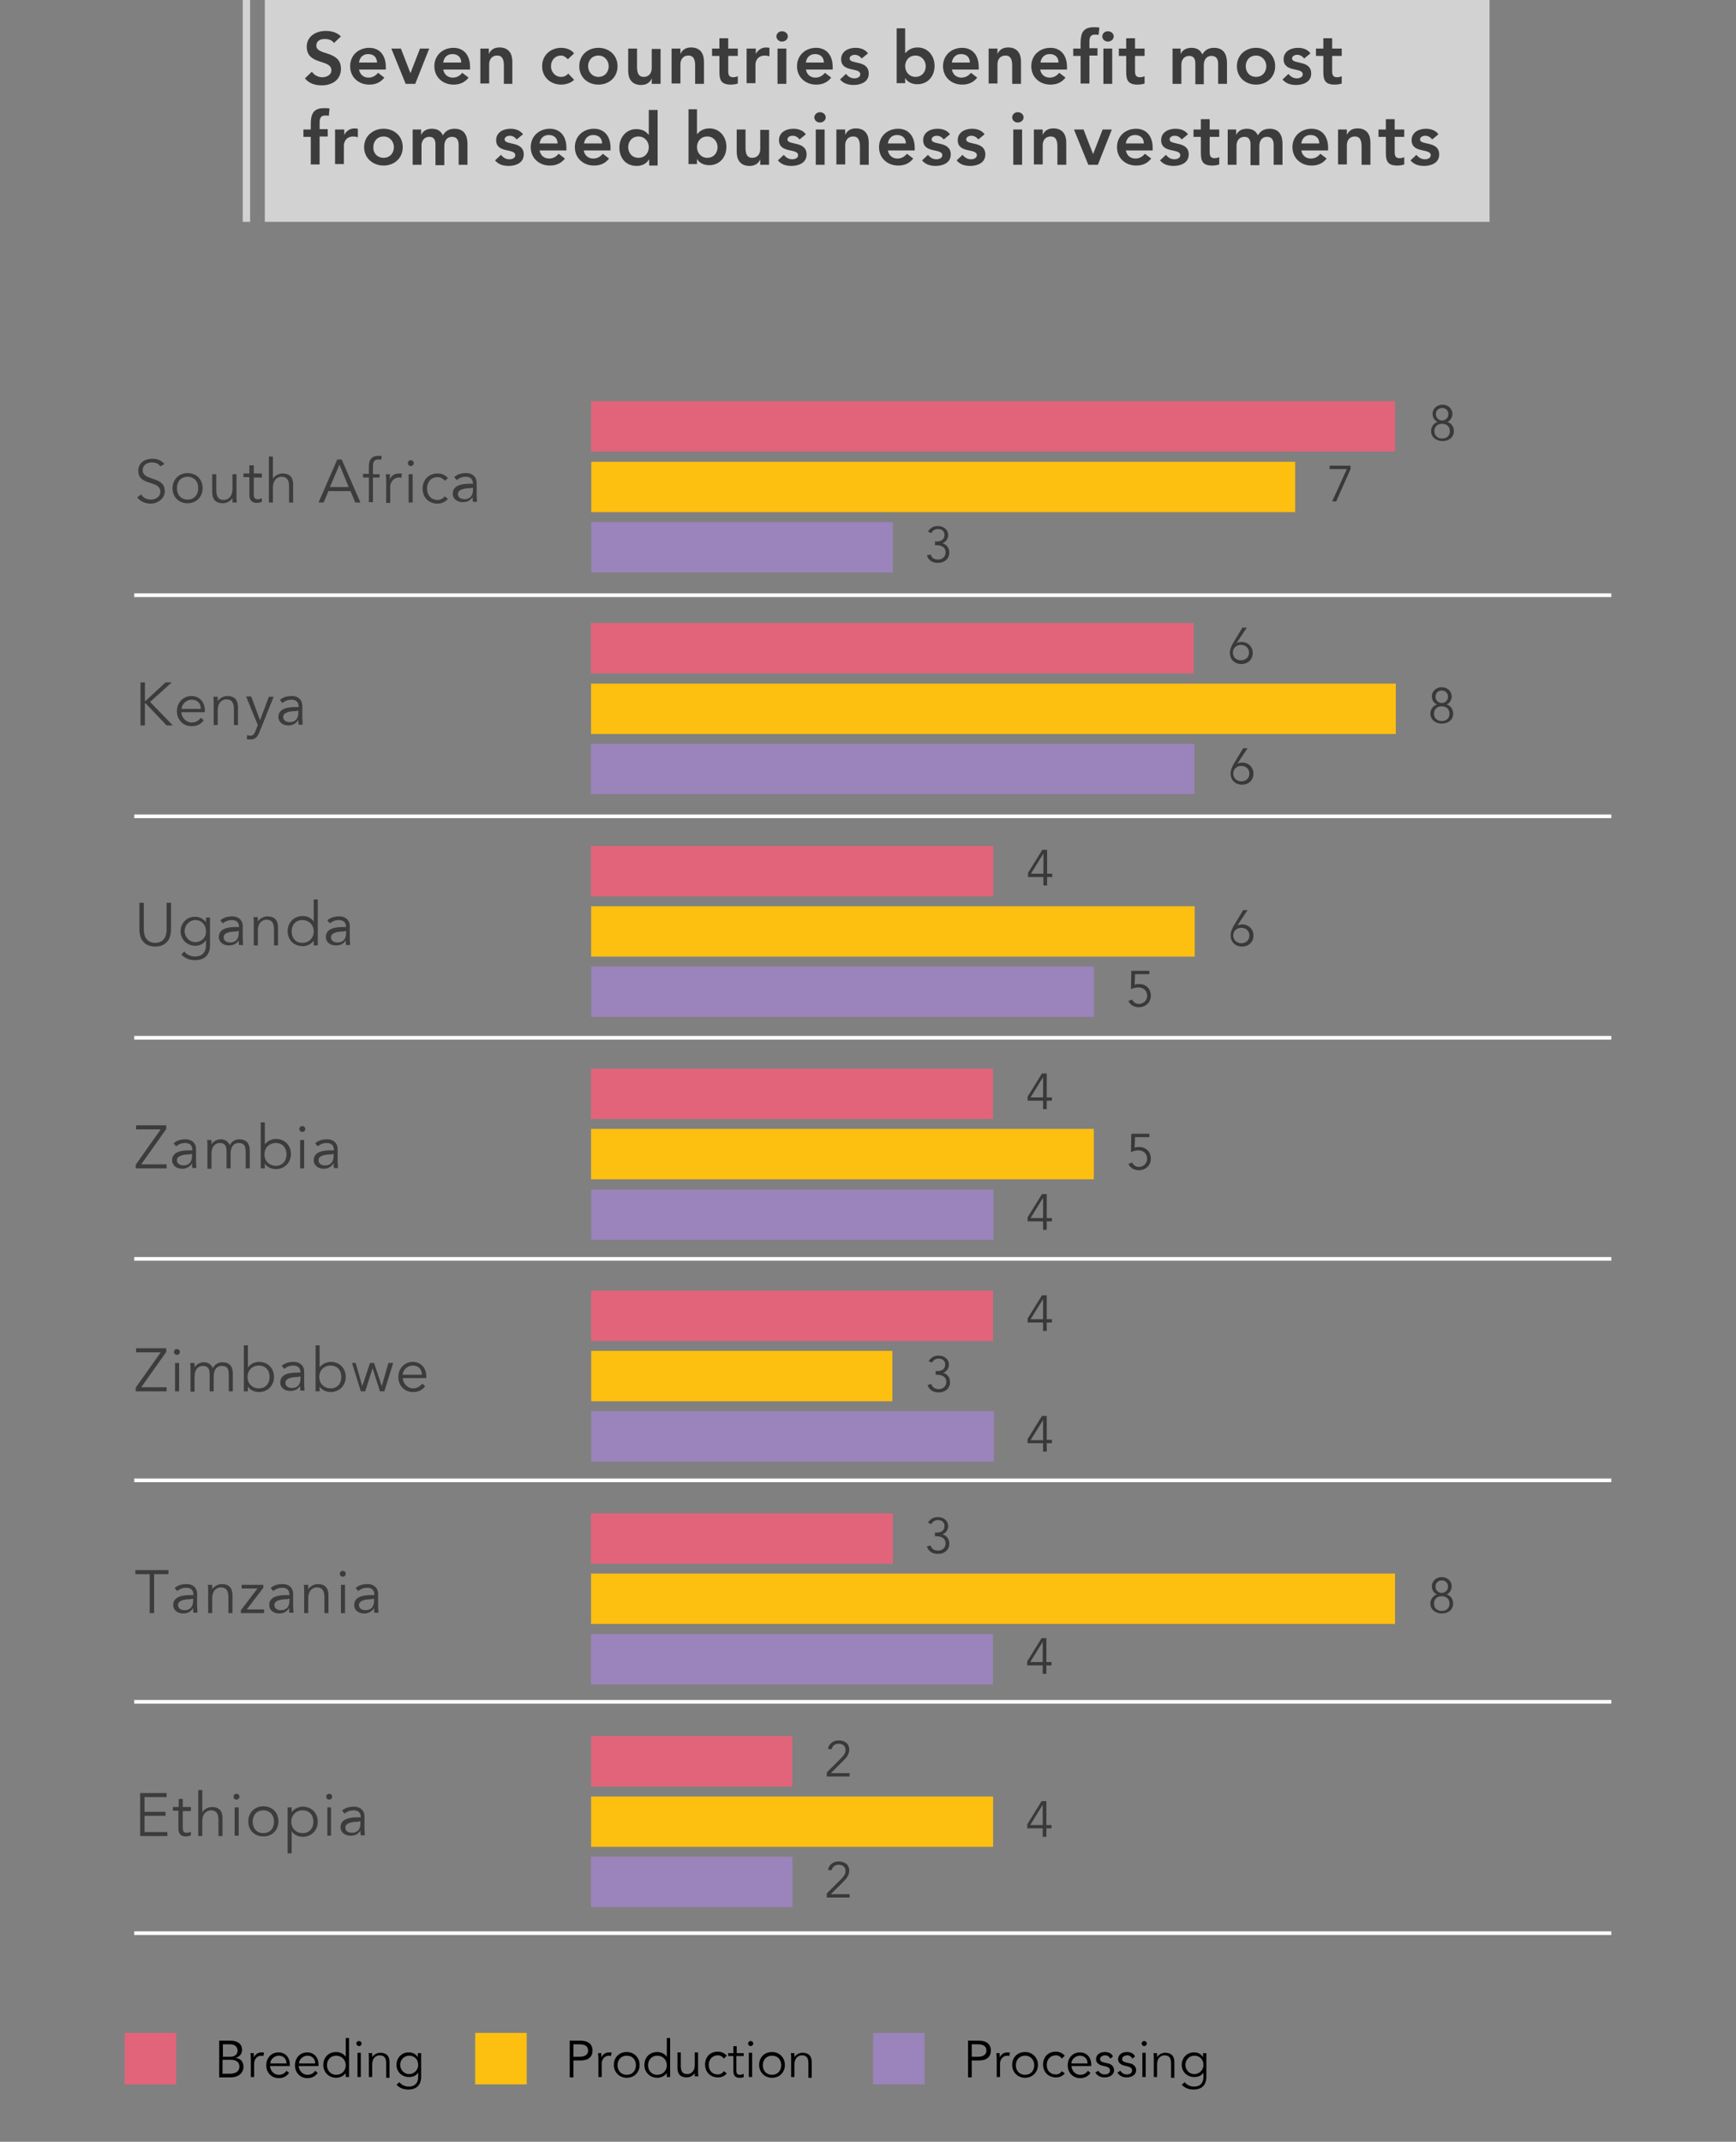 <?xml version="1.0" encoding="utf-8"?>
<!-- Generator: Adobe Illustrator 22.1.0, SVG Export Plug-In . SVG Version: 6.00 Build 0)  -->
<svg version="1.1" id="Laag_1" xmlns="http://www.w3.org/2000/svg" xmlns:xlink="http://www.w3.org/1999/xlink" x="0px" y="0px"
	 viewBox="0 0 472 582.2" style="enable-background:new 0 0 472 582.2;" xml:space="preserve">
<rect x="0" y="0" width="472" height="582.2" fill="#808080" stroke="none"/>
<style type="text/css">
	.st0{fill:#D2D2D2;}
	.st1{fill:#3C3C3C;}
	.st2{fill:#E2647A;}
	.st3{fill:#FDBF10;}
	.st4{fill:#9B83BB;}
	.st5{fill:none;stroke:#FFFFFF;stroke-miterlimit:10;}
	.st6{fill:#393939;}
</style>
<g id="Main">
</g>
<g>
	<g>
		<rect x="72" class="st0" width="333" height="60.3"/>
		<g>
			<path class="st1" d="M90.8,11.7c-0.5-0.8-1.5-1.1-2.5-1.1c-1.2,0-2.3,0.5-2.3,1.8c0,2.8,6.7,1.2,6.7,6.3c0,3-2.4,4.5-5.2,4.5
				c-1.8,0-3.5-0.5-4.6-1.9l1.9-1.8c0.6,0.9,1.7,1.5,2.8,1.5c1.2,0,2.5-0.6,2.5-1.9c0-3.1-6.7-1.3-6.7-6.4c0-2.9,2.6-4.3,5.2-4.3
				c1.5,0,3,0.4,4.1,1.5L90.8,11.7z"/>
			<path class="st1" d="M97.6,18.8c0.2,1.4,1.2,2.3,2.6,2.3c1.2,0,2-0.6,2.6-1.3l1.7,1.3c-1.1,1.4-2.5,1.9-4.1,1.9
				c-2.9,0-5.2-2-5.2-5c0-3,2.3-5,5.2-5c2.7,0,4.5,1.9,4.5,5.2v0.7H97.6z M102.5,17c0-1.4-0.9-2.3-2.4-2.3c-1.4,0-2.3,0.9-2.5,2.3
				H102.5z"/>
			<path class="st1" d="M106.4,13.2h2.6l2.6,6.7h0l2.6-6.7h2.5l-3.8,9.6h-2.6L106.4,13.2z"/>
			<path class="st1" d="M120.5,18.8c0.2,1.4,1.2,2.3,2.6,2.3c1.2,0,2-0.6,2.6-1.3l1.7,1.3c-1.1,1.4-2.5,1.9-4.1,1.9
				c-2.9,0-5.2-2-5.2-5c0-3,2.3-5,5.2-5c2.7,0,4.5,1.9,4.5,5.2v0.7H120.5z M125.4,17c0-1.4-0.9-2.3-2.4-2.3c-1.4,0-2.3,0.9-2.5,2.3
				H125.4z"/>
			<path class="st1" d="M130.6,13.2h2.3v1.5h0c0.4-1,1.3-1.8,2.9-1.8c2.6,0,3.5,1.8,3.5,3.8v6.1H137v-4.9c0-1.1-0.1-2.8-1.8-2.8
				c-1.6,0-2.2,1.2-2.2,2.4v5.2h-2.4V13.2z"/>
			<path class="st1" d="M154.4,16.1c-0.6-0.6-1.2-1-1.8-1c-1.8,0-2.8,1.4-2.8,2.9c0,1.5,1.1,2.9,2.8,2.9c0.7,0,1.4-0.3,1.9-0.9
				l1.6,1.7c-1,1-2.6,1.3-3.5,1.3c-2.9,0-5.2-2-5.2-5c0-3,2.3-5,5.2-5c1.2,0,2.6,0.4,3.5,1.5L154.4,16.1z"/>
			<path class="st1" d="M162.7,13c2.9,0,5.2,2,5.2,5c0,3-2.3,5-5.2,5s-5.2-2-5.2-5C157.5,15,159.8,13,162.7,13z M162.7,20.9
				c1.8,0,2.8-1.4,2.8-2.9c0-1.5-1.1-2.9-2.8-2.9c-1.8,0-2.8,1.4-2.8,2.9C159.9,19.5,161,20.9,162.7,20.9z"/>
			<path class="st1" d="M179.5,22.8h-2.3v-1.5h0c-0.4,1-1.3,1.8-2.9,1.8c-2.6,0-3.5-1.8-3.5-3.8v-6.1h2.4v4.9c0,1.1,0.1,2.8,1.8,2.8
				c1.6,0,2.2-1.2,2.2-2.4v-5.2h2.4V22.8z"/>
			<path class="st1" d="M182.7,13.2h2.3v1.5h0c0.4-1,1.3-1.8,2.9-1.8c2.6,0,3.5,1.8,3.5,3.8v6.1h-2.4v-4.9c0-1.1-0.1-2.8-1.8-2.8
				c-1.6,0-2.2,1.2-2.2,2.4v5.2h-2.4V13.2z"/>
			<path class="st1" d="M193.6,15.2v-2h2v-2.8h2.4v2.8h2.6v2H198v4.2c0,1,0.3,1.6,1.3,1.6c0.4,0,1-0.1,1.3-0.3v2
				c-0.5,0.2-1.3,0.3-1.9,0.3c-2.5,0-3.1-1.1-3.1-3.4v-4.4H193.6z"/>
			<path class="st1" d="M203.1,13.2h2.4v1.5h0c0.5-1.1,1.6-1.8,2.8-1.8c0.3,0,0.6,0.1,0.9,0.1v2.3c-0.4-0.1-0.8-0.2-1.2-0.2
				c-2.3,0-2.6,1.9-2.6,2.4v5.1h-2.4V13.2z"/>
			<path class="st1" d="M212.6,8.5c0.9,0,1.6,0.6,1.6,1.4s-0.7,1.4-1.6,1.4c-0.9,0-1.5-0.7-1.5-1.4S211.7,8.5,212.6,8.5z
				 M211.4,13.2h2.4v9.6h-2.4V13.2z"/>
			<path class="st1" d="M219.1,18.8c0.2,1.4,1.2,2.3,2.6,2.3c1.2,0,2-0.6,2.6-1.3l1.7,1.3c-1.1,1.4-2.5,1.9-4.1,1.9
				c-2.9,0-5.2-2-5.2-5c0-3,2.3-5,5.2-5c2.7,0,4.5,1.9,4.5,5.2v0.7H219.1z M224,17c0-1.4-0.9-2.3-2.4-2.3c-1.4,0-2.3,0.9-2.5,2.3
				H224z"/>
			<path class="st1" d="M234.3,15.9c-0.5-0.6-1.1-1-1.9-1c-0.6,0-1.4,0.3-1.4,1c0,1.7,5.2,0.3,5.2,4.1c0,2.3-2.2,3.1-4.1,3.1
				c-1.5,0-2.8-0.4-3.7-1.5l1.6-1.5c0.6,0.7,1.3,1.2,2.3,1.2c0.7,0,1.6-0.3,1.6-1.1c0-2-5.2-0.4-5.2-4.1c0-2.1,1.9-3.1,3.9-3.1
				c1.3,0,2.6,0.4,3.4,1.5L234.3,15.9z"/>
			<path class="st1" d="M243.7,7.7h2.4v6.7h0.1c0.5-0.6,1.5-1.5,3.3-1.5c2.7,0,4.6,2.2,4.6,5c0,2.8-1.8,5-4.7,5
				c-1.3,0-2.6-0.5-3.3-1.7h0v1.4h-2.3V7.7z M248.9,15.1c-1.8,0-2.8,1.4-2.8,2.9c0,1.5,1.1,2.9,2.8,2.9c1.8,0,2.8-1.4,2.8-2.9
				C251.7,16.5,250.6,15.1,248.9,15.1z"/>
			<path class="st1" d="M258.8,18.8c0.2,1.4,1.2,2.3,2.6,2.3c1.2,0,2-0.6,2.6-1.3l1.7,1.3c-1.1,1.4-2.5,1.9-4.1,1.9
				c-2.9,0-5.2-2-5.2-5c0-3,2.3-5,5.2-5c2.7,0,4.5,1.9,4.5,5.2v0.7H258.8z M263.7,17c0-1.4-0.9-2.3-2.4-2.3c-1.4,0-2.3,0.9-2.5,2.3
				H263.7z"/>
			<path class="st1" d="M268.9,13.2h2.3v1.5h0c0.4-1,1.3-1.8,2.9-1.8c2.6,0,3.5,1.8,3.5,3.8v6.1h-2.4v-4.9c0-1.1-0.1-2.8-1.8-2.8
				c-1.6,0-2.2,1.2-2.2,2.4v5.2h-2.4V13.2z"/>
			<path class="st1" d="M282.8,18.8c0.2,1.4,1.2,2.3,2.6,2.3c1.2,0,2-0.6,2.6-1.3l1.7,1.3c-1.1,1.4-2.5,1.9-4.1,1.9
				c-2.9,0-5.2-2-5.2-5c0-3,2.3-5,5.2-5c2.7,0,4.5,1.9,4.5,5.2v0.7H282.8z M287.8,17c0-1.4-0.9-2.3-2.4-2.3c-1.4,0-2.3,0.9-2.5,2.3
				H287.8z"/>
			<path class="st1" d="M293.8,15.2h-2v-2h2v-1.4c0-2.7,0.6-4.4,3.6-4.4c0.5,0,1,0,1.5,0.1l-0.2,2c-0.3-0.1-0.7-0.1-1-0.1
				c-1.3,0-1.5,0.9-1.5,2v1.7h2.2v2h-2.2v7.6h-2.4V15.2z M301.2,8.5c0.9,0,1.6,0.6,1.6,1.4s-0.7,1.4-1.6,1.4c-0.9,0-1.5-0.7-1.5-1.4
				S300.3,8.5,301.2,8.5z M300,13.2h2.4v9.6H300V13.2z"/>
			<path class="st1" d="M304.2,15.2v-2h2v-2.8h2.4v2.8h2.6v2h-2.6v4.2c0,1,0.3,1.6,1.3,1.6c0.4,0,1-0.1,1.3-0.3v2
				c-0.5,0.2-1.3,0.3-1.9,0.3c-2.5,0-3.1-1.1-3.1-3.4v-4.4H304.2z"/>
			<path class="st1" d="M318.7,13.2h2.3v1.5h0c0.4-0.9,1.3-1.7,2.9-1.7c1.5,0,2.5,0.6,3,1.8c0.7-1.2,1.7-1.8,3.2-1.8
				c2.6,0,3.5,1.8,3.5,4.1v5.7h-2.4v-5.4c0-1.2-0.4-2.2-1.8-2.2c-1.5,0-2.1,1.2-2.1,2.5v5.2H325v-5.7c0-1.2-0.5-2-1.6-2
				c-1.6,0-2.2,1.2-2.2,2.4v5.2h-2.4V13.2z"/>
			<path class="st1" d="M341.5,13c2.9,0,5.2,2,5.2,5c0,3-2.3,5-5.2,5c-2.9,0-5.2-2-5.2-5C336.3,15,338.6,13,341.5,13z M341.5,20.9
				c1.8,0,2.8-1.4,2.8-2.9c0-1.5-1.1-2.9-2.8-2.9c-1.8,0-2.8,1.4-2.8,2.9C338.7,19.5,339.7,20.9,341.5,20.9z"/>
			<path class="st1" d="M354.6,15.9c-0.5-0.6-1.1-1-1.9-1c-0.6,0-1.4,0.3-1.4,1c0,1.7,5.2,0.3,5.2,4.1c0,2.3-2.2,3.1-4.1,3.1
				c-1.5,0-2.8-0.4-3.7-1.5l1.6-1.5c0.6,0.7,1.3,1.2,2.3,1.2c0.7,0,1.6-0.3,1.6-1.1c0-2-5.2-0.4-5.2-4.1c0-2.1,1.9-3.1,3.9-3.1
				c1.3,0,2.6,0.4,3.4,1.5L354.6,15.9z"/>
			<path class="st1" d="M357.8,15.2v-2h2v-2.8h2.4v2.8h2.6v2h-2.6v4.2c0,1,0.3,1.6,1.3,1.6c0.4,0,1-0.1,1.3-0.3v2
				c-0.5,0.2-1.3,0.3-1.9,0.3c-2.5,0-3.1-1.1-3.1-3.4v-4.4H357.8z"/>
			<path class="st1" d="M84.5,37.2h-2v-2h2v-1.4c0-2.7,0.6-4.4,3.6-4.4c0.5,0,1,0,1.5,0.1l-0.2,2c-0.3-0.1-0.7-0.1-1-0.1
				c-1.3,0-1.5,0.9-1.5,2v1.7h2.2v2h-2.2v7.6h-2.4V37.2z"/>
			<path class="st1" d="M91.2,35.2h2.4v1.5h0c0.5-1.1,1.6-1.8,2.8-1.8c0.3,0,0.6,0.1,0.9,0.1v2.3c-0.4-0.1-0.8-0.2-1.2-0.2
				c-2.3,0-2.6,1.9-2.6,2.4v5.1h-2.4V35.2z"/>
			<path class="st1" d="M104.3,35c2.9,0,5.2,2,5.2,5s-2.3,5-5.2,5S99,43,99,40S101.4,35,104.3,35z M104.3,42.9
				c1.8,0,2.8-1.4,2.8-2.9c0-1.5-1.1-2.9-2.8-2.9c-1.8,0-2.8,1.4-2.8,2.9C101.4,41.5,102.5,42.9,104.3,42.9z"/>
			<path class="st1" d="M112.2,35.2h2.3v1.5h0c0.4-0.9,1.3-1.7,2.9-1.7c1.5,0,2.5,0.6,3,1.8c0.7-1.2,1.7-1.8,3.2-1.8
				c2.6,0,3.5,1.8,3.5,4.1v5.7h-2.4v-5.4c0-1.2-0.4-2.2-1.8-2.2c-1.5,0-2.1,1.2-2.1,2.5v5.2h-2.4v-5.7c0-1.2-0.5-2-1.6-2
				c-1.6,0-2.2,1.2-2.2,2.4v5.2h-2.4V35.2z"/>
			<path class="st1" d="M140.5,37.9c-0.5-0.6-1.1-1-1.9-1c-0.6,0-1.4,0.3-1.4,1c0,1.7,5.2,0.3,5.2,4.1c0,2.3-2.2,3.1-4.1,3.1
				c-1.5,0-2.8-0.4-3.7-1.5l1.6-1.5c0.6,0.7,1.3,1.2,2.3,1.2c0.7,0,1.6-0.3,1.6-1.1c0-2-5.2-0.4-5.2-4.1c0-2.1,1.9-3.1,3.9-3.1
				c1.3,0,2.6,0.4,3.4,1.5L140.5,37.9z"/>
			<path class="st1" d="M146.7,40.8c0.2,1.4,1.2,2.3,2.6,2.3c1.2,0,2-0.6,2.6-1.3l1.7,1.3c-1.1,1.4-2.5,1.9-4.1,1.9
				c-2.9,0-5.2-2-5.2-5s2.3-5,5.2-5c2.7,0,4.5,1.9,4.5,5.2v0.7H146.7z M151.6,39c0-1.4-0.9-2.3-2.4-2.3c-1.4,0-2.3,0.9-2.5,2.3
				H151.6z"/>
			<path class="st1" d="M158.7,40.8c0.2,1.4,1.2,2.3,2.6,2.3c1.2,0,2-0.6,2.6-1.3l1.7,1.3c-1.1,1.4-2.5,1.9-4.1,1.9
				c-2.9,0-5.2-2-5.2-5s2.3-5,5.2-5c2.7,0,4.5,1.9,4.5,5.2v0.7H158.7z M163.7,39c0-1.4-0.9-2.3-2.4-2.3c-1.4,0-2.3,0.9-2.5,2.3
				H163.7z"/>
			<path class="st1" d="M176.4,43.4L176.4,43.4c-0.7,1.2-2,1.7-3.3,1.7c-3,0-4.7-2.2-4.7-5s1.9-5,4.6-5c1.8,0,2.8,0.8,3.3,1.5h0.1
				v-6.7h2.4v15.1h-2.3V43.4z M173.6,42.9c1.8,0,2.8-1.4,2.8-2.9c0-1.5-1.1-2.9-2.8-2.9c-1.8,0-2.8,1.4-2.8,2.9
				C170.8,41.5,171.8,42.9,173.6,42.9z"/>
			<path class="st1" d="M187.1,29.7h2.4v6.7h0.1c0.5-0.6,1.5-1.5,3.3-1.5c2.7,0,4.6,2.2,4.6,5s-1.8,5-4.7,5c-1.3,0-2.6-0.5-3.3-1.7
				h0v1.4h-2.3V29.7z M192.3,37.1c-1.8,0-2.8,1.4-2.8,2.9c0,1.5,1.1,2.9,2.8,2.9c1.8,0,2.8-1.4,2.8-2.9
				C195.1,38.5,194,37.1,192.3,37.1z"/>
			<path class="st1" d="M209,44.8h-2.3v-1.5h0c-0.4,1-1.3,1.8-2.9,1.8c-2.6,0-3.5-1.8-3.5-3.8v-6.1h2.4v4.9c0,1.1,0.1,2.8,1.8,2.8
				c1.6,0,2.2-1.2,2.2-2.4v-5.2h2.4V44.8z"/>
			<path class="st1" d="M217.4,37.9c-0.5-0.6-1.1-1-1.9-1c-0.6,0-1.4,0.3-1.4,1c0,1.7,5.2,0.3,5.2,4.1c0,2.3-2.2,3.1-4.1,3.1
				c-1.5,0-2.8-0.4-3.7-1.5l1.6-1.5c0.6,0.7,1.3,1.2,2.3,1.2c0.7,0,1.6-0.3,1.6-1.1c0-2-5.2-0.4-5.2-4.1c0-2.1,1.9-3.1,3.9-3.1
				c1.3,0,2.6,0.4,3.4,1.5L217.4,37.9z"/>
			<path class="st1" d="M222.9,30.5c0.9,0,1.6,0.6,1.6,1.4c0,0.8-0.7,1.4-1.6,1.4c-0.9,0-1.5-0.7-1.5-1.4
				C221.4,31.2,222.1,30.5,222.9,30.5z M221.8,35.2h2.4v9.6h-2.4V35.2z"/>
			<path class="st1" d="M227.5,35.2h2.3v1.5h0c0.4-1,1.3-1.8,2.9-1.8c2.6,0,3.5,1.8,3.5,3.8v6.1h-2.4v-4.9c0-1.1-0.1-2.8-1.8-2.8
				c-1.6,0-2.2,1.2-2.2,2.4v5.2h-2.4V35.2z"/>
			<path class="st1" d="M241.4,40.8c0.2,1.4,1.2,2.3,2.6,2.3c1.2,0,2-0.6,2.6-1.3l1.7,1.3c-1.1,1.4-2.5,1.9-4.1,1.9
				c-2.9,0-5.2-2-5.2-5s2.3-5,5.2-5c2.7,0,4.5,1.9,4.5,5.2v0.7H241.4z M246.3,39c0-1.4-0.9-2.3-2.4-2.3c-1.4,0-2.3,0.9-2.5,2.3
				H246.3z"/>
			<path class="st1" d="M256.6,37.9c-0.5-0.6-1.1-1-1.9-1c-0.6,0-1.4,0.3-1.4,1c0,1.7,5.2,0.3,5.2,4.1c0,2.3-2.2,3.1-4.1,3.1
				c-1.5,0-2.8-0.4-3.7-1.5l1.6-1.5c0.6,0.7,1.3,1.2,2.3,1.2c0.7,0,1.6-0.3,1.6-1.1c0-2-5.2-0.4-5.2-4.1c0-2.1,1.9-3.1,3.9-3.1
				c1.3,0,2.6,0.4,3.4,1.5L256.6,37.9z"/>
			<path class="st1" d="M266,37.9c-0.5-0.6-1.1-1-1.9-1c-0.6,0-1.4,0.3-1.4,1c0,1.7,5.2,0.3,5.2,4.1c0,2.3-2.2,3.1-4.1,3.1
				c-1.5,0-2.8-0.4-3.7-1.5l1.6-1.5c0.6,0.7,1.3,1.2,2.3,1.2c0.7,0,1.6-0.3,1.6-1.1c0-2-5.2-0.4-5.2-4.1c0-2.1,1.9-3.1,3.9-3.1
				c1.3,0,2.6,0.4,3.4,1.5L266,37.9z"/>
			<path class="st1" d="M276.7,30.5c0.9,0,1.6,0.6,1.6,1.4c0,0.8-0.7,1.4-1.6,1.4c-0.9,0-1.5-0.7-1.5-1.4
				C275.2,31.2,275.8,30.5,276.7,30.5z M275.5,35.2h2.4v9.6h-2.4V35.2z"/>
			<path class="st1" d="M281.2,35.2h2.3v1.5h0c0.4-1,1.3-1.8,2.9-1.8c2.6,0,3.5,1.8,3.5,3.8v6.1h-2.4v-4.9c0-1.1-0.1-2.8-1.8-2.8
				c-1.6,0-2.2,1.2-2.2,2.4v5.2h-2.4V35.2z"/>
			<path class="st1" d="M292,35.2h2.6l2.6,6.7h0l2.6-6.7h2.5l-3.8,9.6h-2.6L292,35.2z"/>
			<path class="st1" d="M306.1,40.8c0.2,1.4,1.2,2.3,2.6,2.3c1.2,0,2-0.6,2.6-1.3l1.7,1.3c-1.1,1.4-2.5,1.9-4.1,1.9
				c-2.9,0-5.2-2-5.2-5s2.3-5,5.2-5c2.7,0,4.5,1.9,4.5,5.2v0.7H306.1z M311,39c0-1.4-0.9-2.3-2.4-2.3c-1.4,0-2.3,0.9-2.5,2.3H311z"
				/>
			<path class="st1" d="M321.3,37.9c-0.5-0.6-1.1-1-1.9-1c-0.6,0-1.4,0.3-1.4,1c0,1.7,5.2,0.3,5.2,4.1c0,2.3-2.2,3.1-4.1,3.1
				c-1.5,0-2.8-0.4-3.7-1.5l1.6-1.5c0.6,0.7,1.3,1.2,2.3,1.2c0.7,0,1.6-0.3,1.6-1.1c0-2-5.2-0.4-5.2-4.1c0-2.1,1.9-3.1,3.9-3.1
				c1.3,0,2.6,0.4,3.4,1.5L321.3,37.9z"/>
			<path class="st1" d="M324.5,37.2v-2h2v-2.8h2.4v2.8h2.6v2h-2.6v4.2c0,1,0.3,1.6,1.3,1.6c0.4,0,1-0.1,1.3-0.3v2
				c-0.5,0.2-1.3,0.3-1.9,0.3c-2.5,0-3.1-1.1-3.1-3.4v-4.4H324.5z"/>
			<path class="st1" d="M333.8,35.2h2.3v1.5h0c0.4-0.9,1.3-1.7,2.9-1.7c1.5,0,2.5,0.6,3,1.8c0.7-1.2,1.7-1.8,3.2-1.8
				c2.6,0,3.5,1.8,3.5,4.1v5.7h-2.4v-5.4c0-1.2-0.4-2.2-1.8-2.2c-1.5,0-2.1,1.2-2.1,2.5v5.2h-2.4v-5.7c0-1.2-0.5-2-1.6-2
				c-1.6,0-2.2,1.2-2.2,2.4v5.2h-2.4V35.2z"/>
			<path class="st1" d="M353.8,40.8c0.2,1.4,1.2,2.3,2.6,2.3c1.2,0,2-0.6,2.6-1.3l1.7,1.3c-1.1,1.4-2.5,1.9-4.1,1.9
				c-2.9,0-5.2-2-5.2-5s2.3-5,5.2-5c2.7,0,4.5,1.9,4.5,5.2v0.7H353.8z M358.7,39c0-1.4-0.9-2.3-2.4-2.3c-1.4,0-2.3,0.9-2.5,2.3
				H358.7z"/>
			<path class="st1" d="M363.9,35.2h2.3v1.5h0c0.4-1,1.3-1.8,2.9-1.8c2.6,0,3.5,1.8,3.5,3.8v6.1h-2.4v-4.9c0-1.1-0.1-2.8-1.8-2.8
				c-1.6,0-2.2,1.2-2.2,2.4v5.2h-2.4V35.2z"/>
			<path class="st1" d="M374.8,37.2v-2h2v-2.8h2.4v2.8h2.6v2h-2.6v4.2c0,1,0.3,1.6,1.3,1.6c0.4,0,1-0.1,1.3-0.3v2
				c-0.5,0.2-1.3,0.3-1.9,0.3c-2.5,0-3.1-1.1-3.1-3.4v-4.4H374.8z"/>
			<path class="st1" d="M389.4,37.9c-0.5-0.6-1.1-1-1.9-1c-0.6,0-1.4,0.3-1.4,1c0,1.7,5.2,0.3,5.2,4.1c0,2.3-2.2,3.1-4.1,3.1
				c-1.5,0-2.8-0.4-3.7-1.5l1.6-1.5c0.6,0.7,1.3,1.2,2.3,1.2c0.7,0,1.6-0.3,1.6-1.1c0-2-5.2-0.4-5.2-4.1c0-2.1,1.9-3.1,3.9-3.1
				c1.3,0,2.6,0.4,3.4,1.5L389.4,37.9z"/>
		</g>
		<rect x="66" class="st0" width="2" height="60.3"/>
	</g>
	<g>
		<g>
			<rect x="33.9" y="552.6" class="st2" width="14" height="14"/>
			<g>
				<path d="M59.6,554.7h3c1.6,0,3.2,0.6,3.2,2.5c0,1.1-0.6,1.9-1.8,2.2v0c1.4,0.1,2.2,1,2.2,2.5c0,0.6-0.4,2.8-3.6,2.8h-3V554.7z
					 M60.6,559.1h2c1,0,2-0.5,2-1.7c0-0.4-0.2-1.7-2.1-1.7h-1.9V559.1z M60.6,563.7h1.9c1.5,0,2.6-0.6,2.6-1.9s-0.9-1.9-2.5-1.9
					h-2.1V563.7z"/>
				<path d="M68.2,560.1c0-0.6,0-1.1-0.1-2h0.9v1.2h0c0.3-0.7,1-1.4,2.1-1.4c0.3,0,0.5,0,0.7,0.1l-0.2,0.9c-0.1,0-0.3-0.1-0.5-0.1
					c-1.4,0-2,1.2-2,2.1v3.7h-0.9V560.1z"/>
				<path d="M73.4,561.6c0.1,1.3,1.1,2.4,2.4,2.4c1,0,1.7-0.5,2.1-1.1l0.7,0.6c-0.8,1-1.7,1.4-2.8,1.4c-2,0-3.4-1.5-3.4-3.5
					s1.4-3.5,3.3-3.5c2,0,3.1,1.5,3.1,3.3v0.4H73.4z M77.9,560.9c0-1.2-0.8-2.1-2.1-2.1c-1.2,0-2.3,1-2.3,2.1H77.9z"/>
				<path d="M81.2,561.6c0.1,1.3,1.1,2.4,2.4,2.4c1,0,1.7-0.5,2.1-1.1l0.7,0.6c-0.8,1-1.7,1.4-2.8,1.4c-2,0-3.4-1.5-3.4-3.5
					s1.4-3.5,3.3-3.5c2,0,3.1,1.5,3.1,3.3v0.4H81.2z M85.7,560.9c0-1.2-0.8-2.1-2.1-2.1c-1.2,0-2.3,1-2.3,2.1H85.7z"/>
				<path d="M94.9,564.6H94v-1.1h0c-0.6,0.9-1.7,1.3-2.6,1.3c-2,0-3.5-1.5-3.5-3.5s1.4-3.5,3.5-3.5c0.9,0,2,0.4,2.6,1.3h0V554h0.9
					V564.6z M91.4,564c1.5,0,2.6-1.1,2.6-2.6c0-1.5-1.1-2.6-2.6-2.6c-1.5,0-2.5,1.1-2.5,2.6C88.9,562.8,89.9,564,91.4,564z"/>
				<path d="M97.6,556.2c-0.3,0-0.7-0.3-0.7-0.7s0.3-0.7,0.7-0.7s0.7,0.3,0.7,0.7S98,556.2,97.6,556.2z M98.1,564.6h-0.9v-6.6h0.9
					V564.6z"/>
				<path d="M101.2,558.1c0,0.4,0,0.7,0,1.1h0c0.4-0.7,1.3-1.2,2.2-1.2c1.7,0,2.5,0.9,2.5,2.6v4.2H105V561c0-1.5-0.4-2.3-1.8-2.3
					c-0.2,0-2,0.1-2,2.5v3.4h-0.9v-5.1c0-0.4,0-1-0.1-1.4H101.2z"/>
				<path d="M108.6,566c0.5,0.7,1.5,1.2,2.5,1.2c1.9,0,2.6-1.2,2.6-2.6v-1.2h0c-0.6,0.9-1.5,1.2-2.5,1.2c-1.9,0-3.4-1.4-3.4-3.3
					c0-1.9,1.4-3.4,3.3-3.4c0.8,0,1.8,0.2,2.5,1.3h0v-1.1h0.9v6.5c0,1.4-0.6,3.4-3.5,3.4c-1.3,0-2.3-0.4-3.2-1.3L108.6,566z
					 M111.2,563.8c1.3,0,2.5-1,2.5-2.5c0-1.4-0.9-2.5-2.5-2.5c-1.4,0-2.4,1.2-2.4,2.5S109.9,563.8,111.2,563.8z"/>
			</g>
		</g>
		<g>
			<rect x="129.2" y="552.6" class="st3" width="14" height="14"/>
			<g>
				<path d="M154.9,554.7h2.9c2,0,3.3,0.9,3.3,2.7c0,1.8-1.2,2.7-3.3,2.7h-1.9v4.6h-1V554.7z M155.9,559.1h1.6
					c1.8,0,2.4-0.8,2.4-1.7c0-1-0.6-1.7-2.4-1.7h-1.6V559.1z"/>
				<path d="M162.7,560.1c0-0.6,0-1.1-0.1-2h0.9v1.2h0c0.3-0.7,1-1.4,2.1-1.4c0.3,0,0.5,0,0.7,0.1l-0.2,0.9c-0.1,0-0.3-0.1-0.5-0.1
					c-1.4,0-2,1.2-2,2.1v3.7h-0.9V560.1z"/>
				<path d="M170.4,564.8c-2,0-3.5-1.5-3.5-3.5s1.4-3.5,3.5-3.5c2,0,3.5,1.5,3.5,3.5S172.5,564.8,170.4,564.8z M170.4,558.8
					c-1.5,0-2.5,1.1-2.5,2.6c0,1.5,1,2.6,2.5,2.6c1.5,0,2.5-1.1,2.5-2.6C172.9,559.9,172,558.8,170.4,558.8z"/>
				<path d="M182.2,564.6h-0.9v-1.1h0c-0.6,0.9-1.7,1.3-2.6,1.3c-2,0-3.5-1.5-3.5-3.5s1.4-3.5,3.5-3.5c0.9,0,2,0.4,2.6,1.3h0V554
					h0.9V564.6z M178.7,564c1.5,0,2.6-1.1,2.6-2.6c0-1.5-1.1-2.6-2.6-2.6c-1.5,0-2.5,1.1-2.5,2.6C176.2,562.8,177.1,564,178.7,564z"
					/>
				<path d="M188.9,564.6c0-0.4,0-0.7,0-1.1h0c-0.4,0.7-1.3,1.2-2.2,1.2c-1.7,0-2.5-0.9-2.5-2.6v-4.2h0.9v3.6c0,1.5,0.4,2.3,1.8,2.3
					c0.2,0,2-0.1,2-2.5v-3.4h0.9v5.1c0,0.4,0,1,0.1,1.4H188.9z"/>
				<path d="M196.8,559.6c-0.3-0.5-0.9-0.9-1.6-0.9c-1.5,0-2.5,1.1-2.5,2.6s0.9,2.6,2.5,2.6c0.7,0,1.3-0.4,1.6-0.9l0.8,0.6
					c-0.6,0.8-1.5,1.1-2.4,1.1c-2.1,0-3.5-1.5-3.5-3.5s1.3-3.5,3.5-3.5c0.9,0,1.8,0.4,2.4,1.1L196.8,559.6z"/>
				<path d="M202.1,558.9h-1.9v3.9c0,1,0.4,1.2,1,1.2c0.3,0,0.7-0.1,1-0.3l0,0.9c-0.3,0.2-0.8,0.2-1.2,0.2c-0.7,0-1.6-0.3-1.6-1.8
					v-4.1h-1.4v-0.8h1.4v-1.9h0.9v1.9h1.9V558.9z"/>
				<path d="M204.1,556.2c-0.3,0-0.7-0.3-0.7-0.7s0.3-0.7,0.7-0.7s0.7,0.3,0.7,0.7S204.4,556.2,204.1,556.2z M204.5,564.6h-0.9v-6.6
					h0.9V564.6z"/>
				<path d="M209.9,564.8c-2,0-3.5-1.5-3.5-3.5s1.4-3.5,3.5-3.5c2,0,3.5,1.5,3.5,3.5S212,564.8,209.9,564.8z M209.9,558.8
					c-1.5,0-2.5,1.1-2.5,2.6c0,1.5,1,2.6,2.5,2.6c1.5,0,2.5-1.1,2.5-2.6C212.4,559.9,211.5,558.8,209.9,558.8z"/>
				<path d="M216,558.1c0,0.4,0,0.7,0,1.1h0c0.4-0.7,1.3-1.2,2.2-1.2c1.7,0,2.5,0.9,2.5,2.6v4.2h-0.9V561c0-1.5-0.4-2.3-1.8-2.3
					c-0.2,0-2,0.1-2,2.5v3.4h-0.9v-5.1c0-0.4,0-1-0.1-1.4H216z"/>
			</g>
		</g>
		<g>
			<rect x="237.4" y="552.6" class="st4" width="14" height="14"/>
			<g>
				<path d="M263.2,554.7h2.9c2,0,3.3,0.9,3.3,2.7c0,1.8-1.2,2.7-3.3,2.7h-1.9v4.6h-1V554.7z M264.2,559.1h1.6
					c1.8,0,2.4-0.8,2.4-1.7c0-1-0.6-1.7-2.4-1.7h-1.6V559.1z"/>
				<path d="M271,560.1c0-0.6,0-1.1-0.1-2h0.9v1.2h0c0.3-0.7,1-1.4,2.1-1.4c0.3,0,0.5,0,0.7,0.1l-0.2,0.9c-0.1,0-0.3-0.1-0.5-0.1
					c-1.4,0-2,1.2-2,2.1v3.7H271V560.1z"/>
				<path d="M278.7,564.8c-2,0-3.5-1.5-3.5-3.5s1.4-3.5,3.5-3.5c2,0,3.5,1.5,3.5,3.5S280.7,564.8,278.7,564.8z M278.7,558.8
					c-1.5,0-2.5,1.1-2.5,2.6c0,1.5,1,2.6,2.5,2.6c1.5,0,2.5-1.1,2.5-2.6C281.2,559.9,280.2,558.8,278.7,558.8z"/>
				<path d="M288.7,559.6c-0.3-0.5-0.9-0.9-1.6-0.9c-1.5,0-2.5,1.1-2.5,2.6s0.9,2.6,2.5,2.6c0.7,0,1.3-0.4,1.6-0.9l0.8,0.6
					c-0.6,0.8-1.5,1.1-2.4,1.1c-2.1,0-3.5-1.5-3.5-3.5s1.3-3.5,3.5-3.5c0.9,0,1.8,0.4,2.4,1.1L288.7,559.6z"/>
				<path d="M291.3,561.6c0.1,1.3,1.1,2.4,2.4,2.4c1,0,1.7-0.5,2.1-1.1l0.7,0.6c-0.8,1-1.7,1.4-2.8,1.4c-2,0-3.4-1.5-3.4-3.5
					s1.4-3.5,3.3-3.5c2,0,3.1,1.5,3.1,3.3v0.4H291.3z M295.7,560.9c0-1.2-0.8-2.1-2.1-2.1c-1.2,0-2.3,1-2.3,2.1H295.7z"/>
				<path d="M301.9,559.6c-0.3-0.5-0.7-0.9-1.4-0.9c-0.6,0-1.4,0.3-1.4,1c0,0.6,0.4,0.8,1.3,1l0.9,0.2c0.9,0.2,1.6,0.9,1.6,1.8
					c0,1.4-1.3,2-2.6,2c-1,0-1.9-0.4-2.5-1.3l0.8-0.5c0.4,0.6,1,1,1.7,1c0.8,0,1.5-0.3,1.5-1.1c0-0.7-0.6-0.9-1.2-1.1l-0.9-0.2
					c-0.4-0.1-1.7-0.5-1.7-1.7c0-1.4,1.2-2,2.4-2c0.9,0,1.8,0.3,2.2,1.2L301.9,559.6z"/>
				<path d="M307.9,559.6c-0.3-0.5-0.7-0.9-1.4-0.9c-0.6,0-1.4,0.3-1.4,1c0,0.6,0.4,0.8,1.3,1l0.9,0.2c0.9,0.2,1.6,0.9,1.6,1.8
					c0,1.4-1.3,2-2.6,2c-1,0-1.9-0.4-2.5-1.3l0.8-0.5c0.4,0.6,1,1,1.7,1c0.8,0,1.5-0.3,1.5-1.1c0-0.7-0.6-0.9-1.2-1.1l-0.9-0.2
					c-0.4-0.1-1.7-0.5-1.7-1.7c0-1.4,1.2-2,2.4-2c0.9,0,1.8,0.3,2.2,1.2L307.9,559.6z"/>
				<path d="M311.1,556.2c-0.3,0-0.7-0.3-0.7-0.7s0.3-0.7,0.7-0.7s0.7,0.3,0.7,0.7S311.4,556.2,311.1,556.2z M311.5,564.6h-0.9v-6.6
					h0.9V564.6z"/>
				<path d="M314.6,558.1c0,0.4,0,0.7,0,1.1h0c0.4-0.7,1.3-1.2,2.2-1.2c1.7,0,2.5,0.9,2.5,2.6v4.2h-0.9V561c0-1.5-0.4-2.3-1.8-2.3
					c-0.2,0-2,0.1-2,2.5v3.4h-0.9v-5.1c0-0.4,0-1-0.1-1.4H314.6z"/>
				<path d="M322.1,566c0.5,0.7,1.5,1.2,2.5,1.2c1.9,0,2.6-1.2,2.6-2.6v-1.2h0c-0.6,0.9-1.5,1.2-2.5,1.2c-1.9,0-3.4-1.4-3.4-3.3
					c0-1.9,1.4-3.4,3.3-3.4c0.8,0,1.8,0.2,2.5,1.3h0v-1.1h0.9v6.5c0,1.4-0.6,3.4-3.5,3.4c-1.3,0-2.3-0.4-3.2-1.3L322.1,566z
					 M324.7,563.8c1.3,0,2.5-1,2.5-2.5c0-1.4-0.9-2.5-2.5-2.5c-1.4,0-2.4,1.2-2.4,2.5S323.3,563.8,324.7,563.8z"/>
			</g>
		</g>
	</g>
	<line class="st5" x1="36.5" y1="161.8" x2="438.1" y2="161.8"/>
	<line class="st5" x1="36.5" y1="221.9" x2="438.1" y2="221.9"/>
	<line class="st5" x1="36.5" y1="282.1" x2="438.1" y2="282.1"/>
	<line class="st5" x1="36.5" y1="342.2" x2="438.1" y2="342.2"/>
	<line class="st5" x1="36.5" y1="402.4" x2="438.1" y2="402.4"/>
	<line class="st5" x1="36.5" y1="462.6" x2="438.1" y2="462.6"/>
	<line class="st5" x1="36.5" y1="525.5" x2="438.1" y2="525.5"/>
	<g>
		<path class="st1" d="M39.3,498h6.2v1.1h-7.4v-11.7h7.2v1.1h-6v4H45v1.1h-5.7V498z"/>
		<path class="st1" d="M51.9,492.3h-2.2v4.5c0,1.2,0.4,1.4,1.1,1.4c0.4,0,0.8-0.1,1.1-0.3l0,1c-0.4,0.2-0.9,0.3-1.5,0.3
			c-0.8,0-1.9-0.4-1.9-2.1v-4.9H47v-1h1.6v-2.2h1.1v2.2h2.2V492.3z"/>
		<path class="st1" d="M53.9,486.6H55v6h0c0.5-0.8,1.6-1.4,2.6-1.4c2,0,2.9,1.1,2.9,3v4.9h-1.1v-4.3c0-1.7-0.5-2.7-2.1-2.7
			c-0.2,0-2.3,0.1-2.3,3v4h-1.1V486.6z"/>
		<path class="st1" d="M64.3,489.2c-0.4,0-0.8-0.3-0.8-0.8s0.4-0.8,0.8-0.8s0.8,0.3,0.8,0.8S64.7,489.2,64.3,489.2z M64.9,499h-1.1
			v-7.7h1.1V499z"/>
		<path class="st1" d="M71.6,499.2c-2.4,0-4.1-1.7-4.1-4.1c0-2.3,1.7-4.1,4.1-4.1c2.4,0,4.1,1.7,4.1,4.1
			C75.7,497.5,74,499.2,71.6,499.2z M71.6,492.1c-1.8,0-2.9,1.3-2.9,3.1s1.1,3.1,2.9,3.1c1.8,0,2.9-1.3,2.9-3.1
			S73.4,492.1,71.6,492.1z"/>
		<path class="st1" d="M78.2,491.3h1.1v1.3h0c0.7-1,2-1.5,3-1.5c2.4,0,4.1,1.7,4.1,4.1c0,2.3-1.7,4.1-4.1,4.1c-1,0-2.3-0.4-3-1.5h0
			v6h-1.1V491.3z M82.3,492.1c-1.8,0-3.1,1.3-3.1,3.1s1.3,3.1,3.1,3.1c1.8,0,2.9-1.3,2.9-3.1S84.1,492.1,82.3,492.1z"/>
		<path class="st1" d="M89.5,489.2c-0.4,0-0.8-0.3-0.8-0.8s0.4-0.8,0.8-0.8s0.8,0.3,0.8,0.8S89.9,489.2,89.5,489.2z M90,499H89v-7.7
			H90V499z"/>
		<path class="st1" d="M98.1,494.3v-0.2c0-1.3-0.6-2-2-2c-0.9,0-1.7,0.3-2.4,0.9l-0.7-0.8c0.7-0.7,1.8-1.1,3.3-1.1
			c1.5,0,2.8,0.9,2.8,2.7v3.4c0,0.6,0.1,1.3,0.1,1.7h-1.1c-0.1-0.4-0.1-0.8-0.1-1.3h0c-0.6,1-1.5,1.4-2.7,1.4
			c-1.4,0-2.7-0.8-2.7-2.3c0-2.5,2.9-2.7,4.8-2.7H98.1z M97.5,495.2c-1.1,0-3.6,0.1-3.6,1.6c0,1,0.9,1.4,1.8,1.4
			c1.6,0,2.3-1.1,2.3-2.5v-0.6H97.5z"/>
	</g>
	
		<rect x="181.2" y="484.2" transform="matrix(-1.836970e-16 1 -1 -1.836970e-16 699.67 323.503)" class="st4" width="13.7" height="54.8"/>
	
		<rect x="208.5" y="440.5" transform="matrix(-1.836970e-16 1 -1 -1.836970e-16 710.517 279.839)" class="st3" width="13.7" height="109.3"/>
	
		<rect x="181.2" y="451.4" transform="matrix(-1.836970e-16 1 -1 -1.836970e-16 666.816 290.723)" class="st2" width="13.7" height="54.7"/>
	<g>
		<g>
			<path class="st6" d="M231,482.9h-6.2v-1.1l3.9-3.9c0.6-0.6,1.2-1.3,1.2-2.2c0-1.1-0.8-1.7-1.9-1.7c-1,0-1.7,0.6-1.9,1.5l-1-0.1
				c0.3-1.4,1.4-2.3,2.9-2.3c1.6,0,2.9,0.8,2.9,2.5c0,1.5-1,2.4-2,3.4l-3,3h5.1V482.9z"/>
		</g>
	</g>
	<g>
		<g>
			<path class="st6" d="M231,515.8h-6.2v-1.1l3.9-3.9c0.6-0.6,1.2-1.3,1.2-2.2c0-1.1-0.8-1.7-1.9-1.7c-1,0-1.7,0.6-1.9,1.5l-1-0.1
				c0.3-1.4,1.4-2.3,2.9-2.3c1.6,0,2.9,0.8,2.9,2.5c0,1.5-1,2.4-2,3.4l-3,3h5.1V515.8z"/>
		</g>
	</g>
	<g>
		<g>
			<path class="st6" d="M284.5,496.1h1.4v0.9h-1.4v2.3h-1V497h-4.2v-1.1l3.9-6.3h1.3V496.1z M283.5,490.6L283.5,490.6l-3.4,5.5h3.4
				V490.6z"/>
		</g>
	</g>
	<g>
		<path class="st1" d="M41.9,438.5h-1.2v-10.6h-3.9v-1.1h9v1.1h-3.9V438.5z"/>
		<path class="st1" d="M52.6,433.8v-0.2c0-1.3-0.6-2-2-2c-0.9,0-1.7,0.3-2.4,0.9l-0.7-0.8c0.7-0.7,1.8-1.1,3.3-1.1
			c1.5,0,2.8,0.9,2.8,2.7v3.4c0,0.6,0.1,1.3,0.1,1.7h-1.1c-0.1-0.4-0.1-0.8-0.1-1.3h0c-0.6,1-1.5,1.5-2.7,1.5
			c-1.4,0-2.7-0.8-2.7-2.3c0-2.5,2.9-2.7,4.8-2.7H52.6z M52,434.7c-1.1,0-3.6,0.1-3.6,1.6c0,1,0.9,1.4,1.8,1.4
			c1.6,0,2.3-1.1,2.3-2.5v-0.6H52z"/>
		<path class="st1" d="M57.7,430.8c0,0.4,0,0.8,0,1.2h0c0.5-0.8,1.6-1.4,2.6-1.4c2,0,2.9,1.1,2.9,3v4.9h-1.1v-4.3
			c0-1.7-0.5-2.7-2.1-2.7c-0.2,0-2.3,0.1-2.3,3v4h-1.1v-6c0-0.4,0-1.1-0.1-1.7H57.7z"/>
		<path class="st1" d="M71.6,431.6l-4.5,5.9h4.7v1h-6.3v-0.8l4.5-5.9h-4.3v-1h5.9V431.6z"/>
		<path class="st1" d="M78.7,433.8v-0.2c0-1.3-0.6-2-2-2c-0.9,0-1.7,0.3-2.4,0.9l-0.7-0.8c0.7-0.7,1.8-1.1,3.3-1.1
			c1.5,0,2.8,0.9,2.8,2.7v3.4c0,0.6,0.1,1.3,0.1,1.7h-1.1c-0.1-0.4-0.1-0.8-0.1-1.3h0c-0.6,1-1.5,1.5-2.7,1.5
			c-1.4,0-2.7-0.8-2.7-2.3c0-2.5,2.9-2.7,4.8-2.7H78.7z M78.2,434.7c-1.1,0-3.6,0.1-3.6,1.6c0,1,0.9,1.4,1.8,1.4
			c1.6,0,2.3-1.1,2.3-2.5v-0.6H78.2z"/>
		<path class="st1" d="M83.8,430.8c0,0.4,0,0.8,0,1.2h0c0.5-0.8,1.6-1.4,2.6-1.4c2,0,2.9,1.1,2.9,3v4.9h-1.1v-4.3
			c0-1.7-0.5-2.7-2.1-2.7c-0.2,0-2.3,0.1-2.3,3v4h-1.1v-6c0-0.4,0-1.1-0.1-1.7H83.8z"/>
		<path class="st1" d="M93.2,428.6c-0.4,0-0.8-0.3-0.8-0.8s0.4-0.8,0.8-0.8s0.8,0.3,0.8,0.8S93.6,428.6,93.2,428.6z M93.8,438.5
			h-1.1v-7.7h1.1V438.5z"/>
		<path class="st1" d="M101.8,433.8v-0.2c0-1.3-0.6-2-2-2c-0.9,0-1.7,0.3-2.4,0.9l-0.7-0.8c0.7-0.7,1.8-1.1,3.3-1.1
			c1.5,0,2.8,0.9,2.8,2.7v3.4c0,0.6,0.1,1.3,0.1,1.7h-1.1c-0.1-0.4-0.1-0.8-0.1-1.3h0c-0.6,1-1.5,1.5-2.7,1.5
			c-1.4,0-2.7-0.8-2.7-2.3c0-2.5,2.9-2.7,4.8-2.7H101.8z M101.2,434.7c-1.1,0-3.6,0.1-3.6,1.6c0,1,0.9,1.4,1.8,1.4
			c1.6,0,2.3-1.1,2.3-2.5v-0.6H101.2z"/>
	</g>
	
		<rect x="263.1" y="325.3" transform="matrix(-1.836970e-16 1 -1 -1.836970e-16 704.601 164.643)" class="st3" width="13.7" height="218.6"/>
	
		<rect x="194.9" y="377.2" transform="matrix(-1.836970e-16 1 -1 -1.836970e-16 619.956 216.471)" class="st2" width="13.7" height="82.1"/>
	
		<rect x="208.5" y="396.4" transform="matrix(-1.836970e-16 1 -1 -1.836970e-16 666.37 235.692)" class="st4" width="13.7" height="109.3"/>
	<g>
		<g>
			<path class="st6" d="M284.5,451.8h1.4v0.9h-1.4v2.3h-1v-2.3h-4.2v-1.1l3.9-6.3h1.3V451.8z M283.5,446.3L283.5,446.3l-3.4,5.5h3.4
				V446.3z"/>
		</g>
	</g>
	<g>
		<g>
			<path class="st6" d="M390.7,433.4c-0.8-0.3-1.4-1.2-1.4-2.2c0-1.5,1.3-2.5,2.7-2.5s2.7,1,2.7,2.5c0,1-0.6,1.9-1.4,2.2v0
				c1.1,0.3,1.8,1.3,1.8,2.5c0,1.7-1.4,2.7-3.1,2.7s-3.1-1.1-3.1-2.7C388.9,434.7,389.7,433.7,390.7,433.4L390.7,433.4z M392,433.9
				c-1.3,0-2.1,0.8-2.1,2s0.8,2,2.1,2s2.1-0.8,2.1-2S393.3,433.9,392,433.9z M392,429.6c-1,0-1.7,0.7-1.7,1.7s0.8,1.7,1.7,1.7
				s1.7-0.7,1.7-1.7S393,429.6,392,429.6z"/>
		</g>
	</g>
	<g>
		<g>
			<path class="st6" d="M254.2,416.6h0.5c1.1,0,2.1-0.5,2.1-1.8c0-1-0.7-1.6-1.8-1.6c-0.8,0-1.4,0.4-1.8,1.1l-0.9-0.4
				c0.6-1,1.5-1.5,2.7-1.5c1.5,0,2.8,0.9,2.8,2.5c0,1.1-0.8,1.9-1.6,2.2l0,0c1.1,0.2,1.9,1.2,1.9,2.5c0,1.8-1.4,2.8-3.1,2.8
				c-1.4,0-2.5-0.6-3-2l1-0.3c0.3,0.9,0.9,1.4,2.1,1.4c1.1,0,2-0.8,2-1.9c0-1.5-1.2-2-2.5-2h-0.4V416.6z"/>
		</g>
	</g>
	<g>
		<path class="st1" d="M45.2,306.9l-6.8,9.6h6.9v1.1h-8.4v-1l6.8-9.6H37v-1.1h8.2V306.9z"/>
		<path class="st1" d="M52.3,312.9v-0.2c0-1.3-0.6-2-2-2c-0.9,0-1.7,0.3-2.4,0.9l-0.7-0.8c0.7-0.7,1.8-1.1,3.3-1.1
			c1.5,0,2.8,0.9,2.8,2.7v3.4c0,0.6,0.1,1.3,0.1,1.7h-1.1c-0.1-0.4-0.1-0.8-0.1-1.3h0c-0.6,1-1.5,1.5-2.7,1.5
			c-1.4,0-2.7-0.8-2.7-2.3c0-2.5,2.9-2.7,4.8-2.7H52.3z M51.7,313.8c-1.1,0-3.6,0.1-3.6,1.6c0,1,0.9,1.4,1.8,1.4
			c1.6,0,2.3-1.1,2.3-2.5v-0.6H51.7z"/>
		<path class="st1" d="M56.4,311.6c0-0.6,0-1.1-0.1-1.7h1.2v1.2h0c0.5-0.9,1.6-1.4,2.5-1.4c0.8,0,1.9,0.3,2.5,1.6
			c0.4-1,1.5-1.6,2.5-1.6c2,0,2.9,1.1,2.9,3v4.9h-1.1v-4.5c0-1.6-0.4-2.4-1.9-2.4c-1.6,0-2.2,1.4-2.2,2.8v4.1h-1.1v-4.5
			c0-1.6-0.4-2.4-1.9-2.4c-0.3,0-2.2,0.1-2.2,3v4h-1.1V311.6z"/>
		<path class="st1" d="M70.9,305.1H72v6h0c0.7-1,2-1.5,3-1.5c2.4,0,4.1,1.7,4.1,4.1c0,2.3-1.7,4.1-4.1,4.1c-1,0-2.3-0.4-3-1.5h0v1.3
			h-1.1V305.1z M75,310.7c-1.8,0-3.1,1.3-3.1,3.1s1.3,3.1,3.1,3.1c1.8,0,2.9-1.3,2.9-3.1S76.8,310.7,75,310.7z"/>
		<path class="st1" d="M82.2,307.7c-0.4,0-0.8-0.3-0.8-0.8s0.4-0.8,0.8-0.8s0.8,0.3,0.8,0.8S82.6,307.7,82.2,307.7z M82.7,317.6
			h-1.1v-7.7h1.1V317.6z"/>
		<path class="st1" d="M90.8,312.9v-0.2c0-1.3-0.6-2-2-2c-0.9,0-1.7,0.3-2.4,0.9l-0.7-0.8c0.7-0.7,1.8-1.1,3.3-1.1
			c1.5,0,2.8,0.9,2.8,2.7v3.4c0,0.6,0.1,1.3,0.1,1.7h-1.1c-0.1-0.4-0.1-0.8-0.1-1.3h0c-0.6,1-1.5,1.5-2.7,1.5
			c-1.4,0-2.7-0.8-2.7-2.3c0-2.5,2.9-2.7,4.8-2.7H90.8z M90.2,313.8c-1.1,0-3.6,0.1-3.6,1.6c0,1,0.9,1.4,1.8,1.4
			c1.6,0,2.3-1.1,2.3-2.5v-0.6H90.2z"/>
	</g>
	
		<rect x="208.6" y="275.4" transform="matrix(-1.836970e-16 1 -1 -1.836970e-16 545.538 114.749)" class="st4" width="13.7" height="109.4"/>
	
		<rect x="222.2" y="245.4" transform="matrix(-1.836970e-16 1 -1 -1.836970e-16 542.804 84.667)" class="st3" width="13.7" height="136.7"/>
	
		<rect x="208.5" y="242.7" transform="matrix(-1.836970e-16 1 -1 -1.836970e-16 512.665 81.988)" class="st2" width="13.7" height="109.3"/>
	<g>
		<g>
			<path class="st6" d="M284.6,331.1h1.4v0.9h-1.4v2.3h-1V332h-4.2v-1.1l3.9-6.3h1.3V331.1z M283.6,325.6L283.6,325.6l-3.4,5.5h3.4
				V325.6z"/>
		</g>
	</g>
	<g>
		<g>
			<path class="st6" d="M284.6,298.3h1.4v0.9h-1.4v2.3h-1v-2.3h-4.2v-1.1l3.9-6.3h1.3V298.3z M283.6,292.8L283.6,292.8l-3.4,5.5h3.4
				V292.8z"/>
		</g>
	</g>
	<g>
		<path class="st1" d="M43.6,126.8c-0.5-0.8-1.3-1.1-2.3-1.1c-1.2,0-2.5,0.6-2.5,2.1c0,3.1,6,1.5,6,5.7c0,2.1-2,3.4-3.8,3.4
			c-1.4,0-2.8-0.5-3.7-1.7l1.1-0.8c0.5,0.9,1.4,1.4,2.7,1.4c1.2,0,2.5-0.8,2.5-2.1c0-3.3-6-1.5-6-5.7c0-2.3,1.9-3.3,3.8-3.3
			c1.3,0,2.4,0.4,3.3,1.4L43.6,126.8z"/>
		<path class="st1" d="M51,136.8c-2.4,0-4.1-1.7-4.1-4.1c0-2.3,1.7-4.1,4.1-4.1c2.4,0,4.1,1.7,4.1,4.1C55.1,135,53.4,136.8,51,136.8
			z M51,129.6c-1.8,0-2.9,1.3-2.9,3.1s1.1,3.1,2.9,3.1c1.8,0,2.9-1.3,2.9-3.1S52.8,129.6,51,129.6z"/>
		<path class="st1" d="M63.2,136.6c0-0.4,0-0.8,0-1.2h0c-0.5,0.8-1.6,1.4-2.6,1.4c-2,0-2.9-1.1-2.9-3v-4.9h1.1v4.3
			c0,1.7,0.5,2.7,2.1,2.7c0.2,0,2.3-0.1,2.3-3v-4h1.1v6c0,0.4,0,1.1,0.1,1.7H63.2z"/>
		<path class="st1" d="M71.2,129.8H69v4.5c0,1.2,0.4,1.4,1.1,1.4c0.4,0,0.8-0.1,1.1-0.3l0,1c-0.4,0.2-0.9,0.3-1.5,0.3
			c-0.8,0-1.9-0.4-1.9-2.1v-4.9h-1.6v-1h1.6v-2.2H69v2.2h2.2V129.8z"/>
		<path class="st1" d="M73.1,124.1h1.1v6h0c0.5-0.8,1.6-1.4,2.6-1.4c2,0,2.9,1.1,2.9,3v4.9h-1.1v-4.3c0-1.7-0.5-2.7-2.1-2.7
			c-0.2,0-2.3,0.1-2.3,3v4h-1.1V124.1z"/>
		<path class="st1" d="M88,136.6h-1.4l5.1-11.7h1.2l5.1,11.7h-1.4l-1.3-3.1h-6L88,136.6z M89.7,132.4h5.1l-2.5-6.1L89.7,132.4z"/>
		<path class="st1" d="M103.2,129.8h-1.8v6.7h-1.1v-6.7h-1.6v-1h1.6v-2.1c0-2,1-2.8,2.6-2.8c0.3,0,0.6,0,0.9,0.1l-0.2,1
			c-0.3-0.1-0.6-0.1-0.8-0.1c-1.2,0-1.4,0.9-1.4,2v2h1.8V129.8z"/>
		<path class="st1" d="M105,131.3c0-0.7,0-1.3-0.1-2.4h1.1v1.4h0c0.3-0.8,1.1-1.6,2.5-1.6c0.3,0,0.6,0,0.8,0.1l-0.2,1.1
			c-0.1,0-0.3-0.1-0.6-0.1c-1.6,0-2.4,1.4-2.4,2.5v4.4H105V131.3z"/>
		<path class="st1" d="M111.7,126.7c-0.4,0-0.8-0.3-0.8-0.8s0.4-0.8,0.8-0.8s0.8,0.3,0.8,0.8S112,126.7,111.7,126.7z M112.2,136.6
			h-1.1v-7.7h1.1V136.6z"/>
		<path class="st1" d="M120.9,130.7c-0.4-0.6-1.1-1-1.9-1c-1.8,0-2.9,1.3-2.9,3.1c0,1.8,1.1,3.1,2.9,3.1c0.9,0,1.6-0.5,1.9-1
			l0.9,0.7c-0.8,0.9-1.8,1.3-2.8,1.3c-2.5,0-4.1-1.7-4.1-4.1c0-2.3,1.6-4.1,4.1-4.1c1,0,2.1,0.4,2.8,1.3L120.9,130.7z"/>
		<path class="st1" d="M128.6,131.8v-0.2c0-1.3-0.6-2-2-2c-0.9,0-1.7,0.3-2.4,0.9l-0.7-0.8c0.7-0.7,1.8-1.1,3.3-1.1
			c1.5,0,2.8,0.9,2.8,2.7v3.4c0,0.6,0.1,1.3,0.1,1.7h-1.1c-0.1-0.4-0.1-0.8-0.1-1.3h0c-0.6,1-1.5,1.4-2.7,1.4
			c-1.4,0-2.7-0.8-2.7-2.3c0-2.5,2.9-2.7,4.8-2.7H128.6z M128.1,132.7c-1.1,0-3.6,0.1-3.6,1.6c0,1,0.9,1.4,1.8,1.4
			c1.6,0,2.3-1.1,2.3-2.5v-0.6H128.1z"/>
	</g>
	
		<rect x="263.1" y="6.6" transform="matrix(-1.836970e-16 1 -1 -1.836970e-16 385.904 -154.054)" class="st2" width="13.7" height="218.6"/>
	
		<rect x="249.6" y="36.6" transform="matrix(-1.836970e-16 1 -1 -1.836970e-16 388.75 -124.083)" class="st3" width="13.7" height="191.4"/>
	
		<rect x="194.9" y="107.7" transform="matrix(-1.836970e-16 1 -1 -1.836970e-16 350.463 -52.978)" class="st4" width="13.7" height="82"/>
	<g>
		<g>
			<path class="st6" d="M254.2,147.2h0.5c1.1,0,2.1-0.5,2.1-1.8c0-1-0.7-1.6-1.8-1.6c-0.8,0-1.4,0.4-1.8,1.1l-0.9-0.4
				c0.6-1,1.5-1.5,2.7-1.5c1.5,0,2.8,0.9,2.8,2.5c0,1.1-0.8,1.9-1.6,2.2l0,0c1.1,0.2,1.9,1.2,1.9,2.5c0,1.8-1.4,2.8-3.1,2.8
				c-1.4,0-2.5-0.6-3-2l1-0.3c0.3,0.9,0.9,1.4,2.1,1.4c1.1,0,2-0.8,2-1.9c0-1.5-1.2-2-2.5-2h-0.4V147.2z"/>
		</g>
	</g>
	<g>
		<g>
			<path class="st6" d="M367.2,127.5l-3.9,8.8h-1.1l4-8.8h-4.7v-0.9h5.7V127.5z"/>
		</g>
	</g>
	<g>
		<g>
			<path class="st6" d="M390.9,114.7c-0.8-0.3-1.4-1.2-1.4-2.2c0-1.5,1.3-2.5,2.7-2.5s2.7,1,2.7,2.5c0,1-0.6,1.9-1.4,2.2v0
				c1.1,0.3,1.8,1.3,1.8,2.5c0,1.7-1.4,2.7-3.1,2.7s-3.1-1.1-3.1-2.7C389.1,116,389.8,115,390.9,114.7L390.9,114.7z M392.1,115.2
				c-1.3,0-2.1,0.8-2.1,2s0.8,2,2.1,2s2.1-0.8,2.1-2S393.4,115.2,392.1,115.2z M392.1,110.9c-1,0-1.7,0.7-1.7,1.7s0.8,1.7,1.7,1.7
				s1.7-0.7,1.7-1.7S393.1,110.9,392.1,110.9z"/>
		</g>
	</g>
	<g>
		<path class="st1" d="M46.5,252.7c0,1.9-0.8,4.6-4.3,4.6s-4.3-2.7-4.3-4.6v-7.3h1.2v7.2c0,3.4,2.2,3.7,3.1,3.7
			c0.9,0,3.1-0.3,3.1-3.7v-7.2h1.2V252.7z"/>
		<path class="st1" d="M50.1,258.6c0.6,0.9,1.7,1.4,2.9,1.4c2.2,0,3-1.4,3-3v-1.4h0c-0.7,1-1.8,1.5-2.9,1.5c-2.2,0-4-1.7-4-3.9
			c0-2.2,1.6-4,3.9-4c0.9,0,2.1,0.3,3,1.5h0v-1.3h1.1v7.6c0,1.7-0.7,4-4.1,4c-1.5,0-2.7-0.5-3.7-1.5L50.1,258.6z M53.1,256.1
			c1.6,0,3-1.2,2.9-3c0-1.6-1.1-3-2.9-3c-1.6,0-2.9,1.4-2.9,3S51.5,256.1,53.1,256.1z"/>
		<path class="st1" d="M65,252.3v-0.2c0-1.3-0.6-2-2-2c-0.9,0-1.7,0.3-2.4,0.9l-0.7-0.8c0.7-0.7,1.8-1.1,3.3-1.1
			c1.5,0,2.8,0.9,2.8,2.7v3.4c0,0.6,0.1,1.3,0.1,1.7h-1.1c-0.1-0.4-0.1-0.8-0.1-1.3h0c-0.6,1-1.5,1.4-2.7,1.4
			c-1.4,0-2.7-0.8-2.7-2.3c0-2.5,2.9-2.7,4.8-2.7H65z M64.4,253.2c-1.1,0-3.6,0.1-3.6,1.6c0,1,0.9,1.4,1.8,1.4
			c1.6,0,2.3-1.1,2.3-2.5v-0.6H64.4z"/>
		<path class="st1" d="M70.1,249.3c0,0.4,0,0.8,0,1.2h0c0.5-0.8,1.6-1.4,2.6-1.4c2,0,2.9,1.1,2.9,3v4.9h-1.1v-4.3
			c0-1.7-0.5-2.7-2.1-2.7c-0.2,0-2.3,0.1-2.3,3v4H69v-6c0-0.4,0-1.1-0.1-1.7H70.1z"/>
		<path class="st1" d="M86.4,257h-1.1v-1.3h0c-0.7,1-2,1.5-3,1.5c-2.4,0-4.1-1.7-4.1-4.1c0-2.3,1.7-4.1,4.1-4.1c1,0,2.3,0.4,3,1.5h0
			v-6h1.1V257z M82.2,256.3c1.8,0,3.1-1.3,3.1-3.1s-1.3-3.1-3.1-3.1c-1.8,0-2.9,1.3-2.9,3.1S80.4,256.3,82.2,256.3z"/>
		<path class="st1" d="M94.1,252.3v-0.2c0-1.3-0.6-2-2-2c-0.9,0-1.7,0.3-2.4,0.9l-0.7-0.8c0.7-0.7,1.8-1.1,3.3-1.1
			c1.5,0,2.8,0.9,2.8,2.7v3.4c0,0.6,0.1,1.3,0.1,1.7h-1.1c-0.1-0.4-0.1-0.8-0.1-1.3h0c-0.6,1-1.5,1.4-2.7,1.4
			c-1.4,0-2.7-0.8-2.7-2.3c0-2.5,2.9-2.7,4.8-2.7H94.1z M93.6,253.2c-1.1,0-3.6,0.1-3.6,1.6c0,1,0.9,1.4,1.8,1.4
			c1.6,0,2.3-1.1,2.3-2.5v-0.6H93.6z"/>
	</g>
	
		<rect x="208.6" y="182.1" transform="matrix(-1.836970e-16 1 -1 -1.836970e-16 452.166 21.377)" class="st2" width="13.7" height="109.4"/>
	
		<rect x="222.2" y="201.2" transform="matrix(-1.836970e-16 1 -1 -1.836970e-16 498.657 40.52)" class="st4" width="13.7" height="136.7"/>
	
		<rect x="235.9" y="171.1" transform="matrix(-1.836970e-16 1 -1 -1.836970e-16 495.922 10.438)" class="st3" width="13.7" height="164.1"/>
	<g>
		<g>
			<path class="st6" d="M312.6,264.8h-4l-0.1,2.9c0.4-0.2,0.9-0.2,1.3-0.2c1.8,0,3.1,1.3,3.1,3.1c0,1.9-1.4,3.2-3.3,3.2
				c-1.2,0-2.3-0.6-2.8-1.7l1-0.4c0.4,0.8,1.1,1.2,1.9,1.2c1.2,0,2.2-1,2.2-2.2c0-1.4-1-2.3-2.4-2.3c-0.7,0-1.4,0.2-2,0.5l0.1-5h4.9
				V264.8z"/>
		</g>
	</g>
	<g>
		<g>
			<path class="st6" d="M312.6,309.1h-4l-0.1,2.9c0.4-0.2,0.9-0.2,1.3-0.2c1.8,0,3.1,1.3,3.1,3.1c0,1.9-1.4,3.2-3.3,3.2
				c-1.2,0-2.3-0.6-2.8-1.7l1-0.4c0.4,0.8,1.1,1.2,1.9,1.2c1.2,0,2.2-1,2.2-2.2c0-1.4-1-2.3-2.4-2.3c-0.7,0-1.4,0.2-2,0.5l0.1-5h4.9
				V309.1z"/>
		</g>
	</g>
	<g>
		<g>
			<path class="st6" d="M284.7,237.5h1.4v0.9h-1.4v2.3h-1v-2.3h-4.2v-1.1l3.9-6.3h1.3V237.5z M283.7,232L283.7,232l-3.4,5.5h3.4V232
				z"/>
		</g>
	</g>
	<g>
		<g>
			<path class="st6" d="M336.4,251.6L336.4,251.6c0.3-0.2,0.9-0.3,1.4-0.3c1.7,0,3,1.3,3,3c0,1.8-1.3,3-3.1,3s-3.1-1.2-3.1-3
				c0-1.1,0.4-1.8,0.8-2.6l2.6-4.3h1.2L336.4,251.6z M337.5,256.4c1.3,0,2.2-0.9,2.2-2.1s-0.9-2.1-2.2-2.1s-2.2,0.9-2.2,2.1
				S336.3,256.4,337.5,256.4z"/>
		</g>
	</g>
	<g>
		<path class="st1" d="M39.3,190.6h0.2l5.5-5.1h1.7l-5.9,5.3l6.2,6.4h-1.7l-5.7-6h-0.2v6h-1.2v-11.7h1.2V190.6z"/>
		<path class="st1" d="M49.3,193.6c0.1,1.5,1.3,2.8,2.8,2.8c1.2,0,2-0.6,2.5-1.3l0.8,0.7c-0.9,1.2-2,1.6-3.3,1.6c-2.3,0-4-1.7-4-4.1
			c0-2.3,1.7-4.1,3.9-4.1c2.3,0,3.7,1.7,3.7,3.9v0.5H49.3z M54.6,192.7c0-1.5-0.9-2.5-2.5-2.5c-1.4,0-2.7,1.2-2.7,2.5H54.6z"/>
		<path class="st1" d="M59.2,189.4c0,0.4,0,0.8,0,1.2h0c0.5-0.8,1.6-1.4,2.6-1.4c2,0,2.9,1.1,2.9,3v4.9h-1.1v-4.3
			c0-1.7-0.5-2.7-2.1-2.7c-0.2,0-2.3,0.1-2.3,3v4h-1.1v-6c0-0.4,0-1.1-0.1-1.7H59.2z"/>
		<path class="st1" d="M70.7,195.8l2.4-6.4h1.3l-3.9,9.7c-0.5,1.2-1.1,1.9-2.4,1.9c-0.3,0-0.7,0-1-0.1l0.1-1.1
			c0.2,0.1,0.5,0.2,0.8,0.2c0.8,0,1.2-0.5,1.5-1.4l0.6-1.5l-3.2-7.8h1.4L70.7,195.8z"/>
		<path class="st1" d="M81.2,192.4v-0.2c0-1.3-0.6-2-2-2c-0.9,0-1.7,0.3-2.4,0.9l-0.7-0.8c0.7-0.7,1.8-1.1,3.3-1.1
			c1.5,0,2.8,0.9,2.8,2.7v3.4c0,0.6,0.1,1.3,0.1,1.7h-1.1c-0.1-0.4-0.1-0.8-0.1-1.3h0c-0.6,1-1.5,1.5-2.7,1.5
			c-1.4,0-2.7-0.8-2.7-2.3c0-2.5,2.9-2.7,4.8-2.7H81.2z M80.6,193.3c-1.1,0-3.6,0.1-3.6,1.6c0,1,0.9,1.4,1.8,1.4
			c1.6,0,2.3-1.1,2.3-2.5v-0.6H80.6z"/>
	</g>
	
		<rect x="235.8" y="94.3" transform="matrix(-1.836970e-16 1 -1 -1.836970e-16 418.839 -66.44)" class="st2" width="13.7" height="163.9"/>
	
		<rect x="263.3" y="83.2" transform="matrix(-1.836970e-16 1 -1 -1.836970e-16 462.698 -77.482)" class="st3" width="13.7" height="218.8"/>
	
		<rect x="235.9" y="127" transform="matrix(-1.836970e-16 1 -1 -1.836970e-16 451.765 -33.731)" class="st4" width="13.7" height="164.1"/>
	<g>
		<g>
			<path class="st6" d="M336.2,174.8L336.2,174.8c0.3-0.2,0.9-0.3,1.4-0.3c1.7,0,3,1.3,3,3c0,1.8-1.3,3-3.1,3s-3.1-1.2-3.1-3
				c0-1.1,0.4-1.8,0.8-2.6l2.6-4.3h1.2L336.2,174.8z M337.4,179.5c1.3,0,2.2-0.9,2.2-2.1s-0.9-2.1-2.2-2.1s-2.2,0.9-2.2,2.1
				S336.1,179.5,337.4,179.5z"/>
		</g>
	</g>
	<g>
		<g>
			<path class="st6" d="M336.4,207.6L336.4,207.6c0.3-0.2,0.9-0.3,1.4-0.3c1.7,0,3,1.3,3,3c0,1.8-1.3,3-3.1,3s-3.1-1.2-3.1-3
				c0-1.1,0.4-1.8,0.8-2.6l2.6-4.3h1.2L336.4,207.6z M337.5,212.4c1.3,0,2.2-0.9,2.2-2.1s-0.9-2.1-2.2-2.1s-2.2,0.9-2.2,2.1
				S336.3,212.4,337.5,212.4z"/>
		</g>
	</g>
	<g>
		<g>
			<path class="st6" d="M390.7,191.5c-0.8-0.3-1.4-1.2-1.4-2.2c0-1.5,1.3-2.5,2.7-2.5s2.7,1,2.7,2.5c0,1-0.6,1.9-1.4,2.2v0
				c1.1,0.3,1.8,1.3,1.8,2.5c0,1.7-1.4,2.7-3.1,2.7s-3.1-1.1-3.1-2.7C388.9,192.8,389.7,191.8,390.7,191.5L390.7,191.5z M392,192
				c-1.3,0-2.1,0.8-2.1,2s0.8,2,2.1,2s2.1-0.8,2.1-2S393.3,192,392,192z M392,187.7c-1,0-1.7,0.7-1.7,1.7s0.8,1.7,1.7,1.7
				s1.7-0.7,1.7-1.7S393,187.7,392,187.7z"/>
		</g>
	</g>
	<g>
		<path class="st1" d="M45.2,367.5l-6.8,9.6h6.9v1.1h-8.4v-1l6.8-9.6H37v-1.1h8.2V367.5z"/>
		<path class="st1" d="M48.1,368.3c-0.4,0-0.8-0.3-0.8-0.8s0.4-0.8,0.8-0.8s0.8,0.3,0.8,0.8S48.5,368.3,48.1,368.3z M48.7,378.2
			h-1.1v-7.7h1.1V378.2z"/>
		<path class="st1" d="M51.8,372.2c0-0.6,0-1.1-0.1-1.7h1.2v1.2h0c0.5-0.9,1.6-1.4,2.5-1.4c0.8,0,1.9,0.3,2.5,1.6
			c0.4-1,1.5-1.6,2.5-1.6c2,0,2.9,1.1,2.9,3v4.9h-1.1v-4.5c0-1.6-0.4-2.4-1.9-2.4c-1.6,0-2.2,1.4-2.2,2.8v4.1H57v-4.5
			c0-1.6-0.4-2.4-1.9-2.4c-0.3,0-2.2,0.1-2.2,3v4h-1.1V372.2z"/>
		<path class="st1" d="M66.3,365.7h1.1v6h0c0.7-1,2-1.5,3-1.5c2.4,0,4.1,1.7,4.1,4.1c0,2.3-1.7,4.1-4.1,4.1c-1,0-2.3-0.4-3-1.5h0
			v1.3h-1.1V365.7z M70.4,371.2c-1.8,0-3.1,1.3-3.1,3.1s1.3,3.1,3.1,3.1c1.8,0,2.9-1.3,2.9-3.1S72.2,371.2,70.4,371.2z"/>
		<path class="st1" d="M81.7,373.4v-0.2c0-1.3-0.6-2-2-2c-0.9,0-1.7,0.3-2.4,0.9l-0.7-0.8c0.7-0.7,1.8-1.1,3.3-1.1
			c1.5,0,2.8,0.9,2.8,2.7v3.4c0,0.6,0.1,1.3,0.1,1.7h-1.1c-0.1-0.4-0.1-0.8-0.1-1.3h0c-0.6,1-1.5,1.4-2.7,1.4
			c-1.4,0-2.7-0.8-2.7-2.3c0-2.5,2.9-2.7,4.8-2.7H81.7z M81.2,374.3c-1.1,0-3.6,0.1-3.6,1.6c0,1,0.9,1.4,1.8,1.4
			c1.6,0,2.3-1.1,2.3-2.5v-0.6H81.2z"/>
		<path class="st1" d="M85.8,365.7h1.1v6h0c0.7-1,2-1.5,3-1.5c2.4,0,4.1,1.7,4.1,4.1c0,2.3-1.7,4.1-4.1,4.1c-1,0-2.3-0.4-3-1.5h0
			v1.3h-1.1V365.7z M89.9,371.2c-1.8,0-3.1,1.3-3.1,3.1s1.3,3.1,3.1,3.1c1.8,0,2.9-1.3,2.9-3.1S91.7,371.2,89.9,371.2z"/>
		<path class="st1" d="M96.7,370.5l1.8,6.3h0l2.1-6.3h1.1l2.1,6.3h0l1.8-6.3h1.3l-2.4,7.7h-1.2l-2-6.3h0l-2,6.3h-1.2l-2.4-7.7H96.7z
			"/>
		<path class="st1" d="M109.5,374.6c0.1,1.5,1.3,2.8,2.8,2.8c1.2,0,2-0.6,2.5-1.3l0.8,0.7c-0.9,1.2-2,1.6-3.3,1.6
			c-2.3,0-4-1.7-4-4.1c0-2.3,1.7-4.1,3.9-4.1c2.3,0,3.7,1.7,3.7,3.9v0.5H109.5z M114.7,373.7c0-1.5-0.9-2.5-2.5-2.5
			c-1.4,0-2.7,1.2-2.7,2.5H114.7z"/>
	</g>
	
		<rect x="208.6" y="335.7" transform="matrix(-1.836970e-16 1 -1 -1.836970e-16 605.944 175.008)" class="st4" width="13.7" height="109.5"/>
	
		<rect x="194.8" y="333.1" transform="matrix(-1.836970e-16 1 -1 -1.836970e-16 575.736 172.398)" class="st3" width="13.7" height="81.9"/>
	
		<rect x="208.5" y="303" transform="matrix(-1.836970e-16 1 -1 -1.836970e-16 572.997 142.32)" class="st2" width="13.7" height="109.3"/>
	<g>
		<g>
			<path class="st6" d="M254.4,372.7h0.5c1.1,0,2.1-0.5,2.1-1.8c0-1-0.7-1.6-1.8-1.6c-0.8,0-1.4,0.4-1.8,1.1l-0.9-0.4
				c0.6-1,1.5-1.5,2.7-1.5c1.5,0,2.8,0.9,2.8,2.5c0,1.1-0.8,1.9-1.6,2.2l0,0c1.1,0.2,1.9,1.2,1.9,2.5c0,1.8-1.4,2.8-3.1,2.8
				c-1.4,0-2.5-0.6-3-2l1-0.3c0.3,0.9,0.9,1.4,2.1,1.4c1.1,0,2-0.8,2-1.9c0-1.5-1.2-2-2.5-2h-0.4V372.7z"/>
		</g>
	</g>
	<g>
		<g>
			<path class="st6" d="M284.6,358.6h1.4v0.9h-1.4v2.3h-1v-2.3h-4.2v-1.1l3.9-6.3h1.3V358.6z M283.6,353.1L283.6,353.1l-3.4,5.5h3.4
				V353.1z"/>
		</g>
	</g>
	<g>
		<g>
			<path class="st6" d="M284.6,391.4h1.4v0.9h-1.4v2.3h-1v-2.3h-4.2v-1.1l3.9-6.3h1.3V391.4z M283.6,386L283.6,386l-3.4,5.5h3.4V386
				z"/>
		</g>
	</g>
</g>
</svg>
